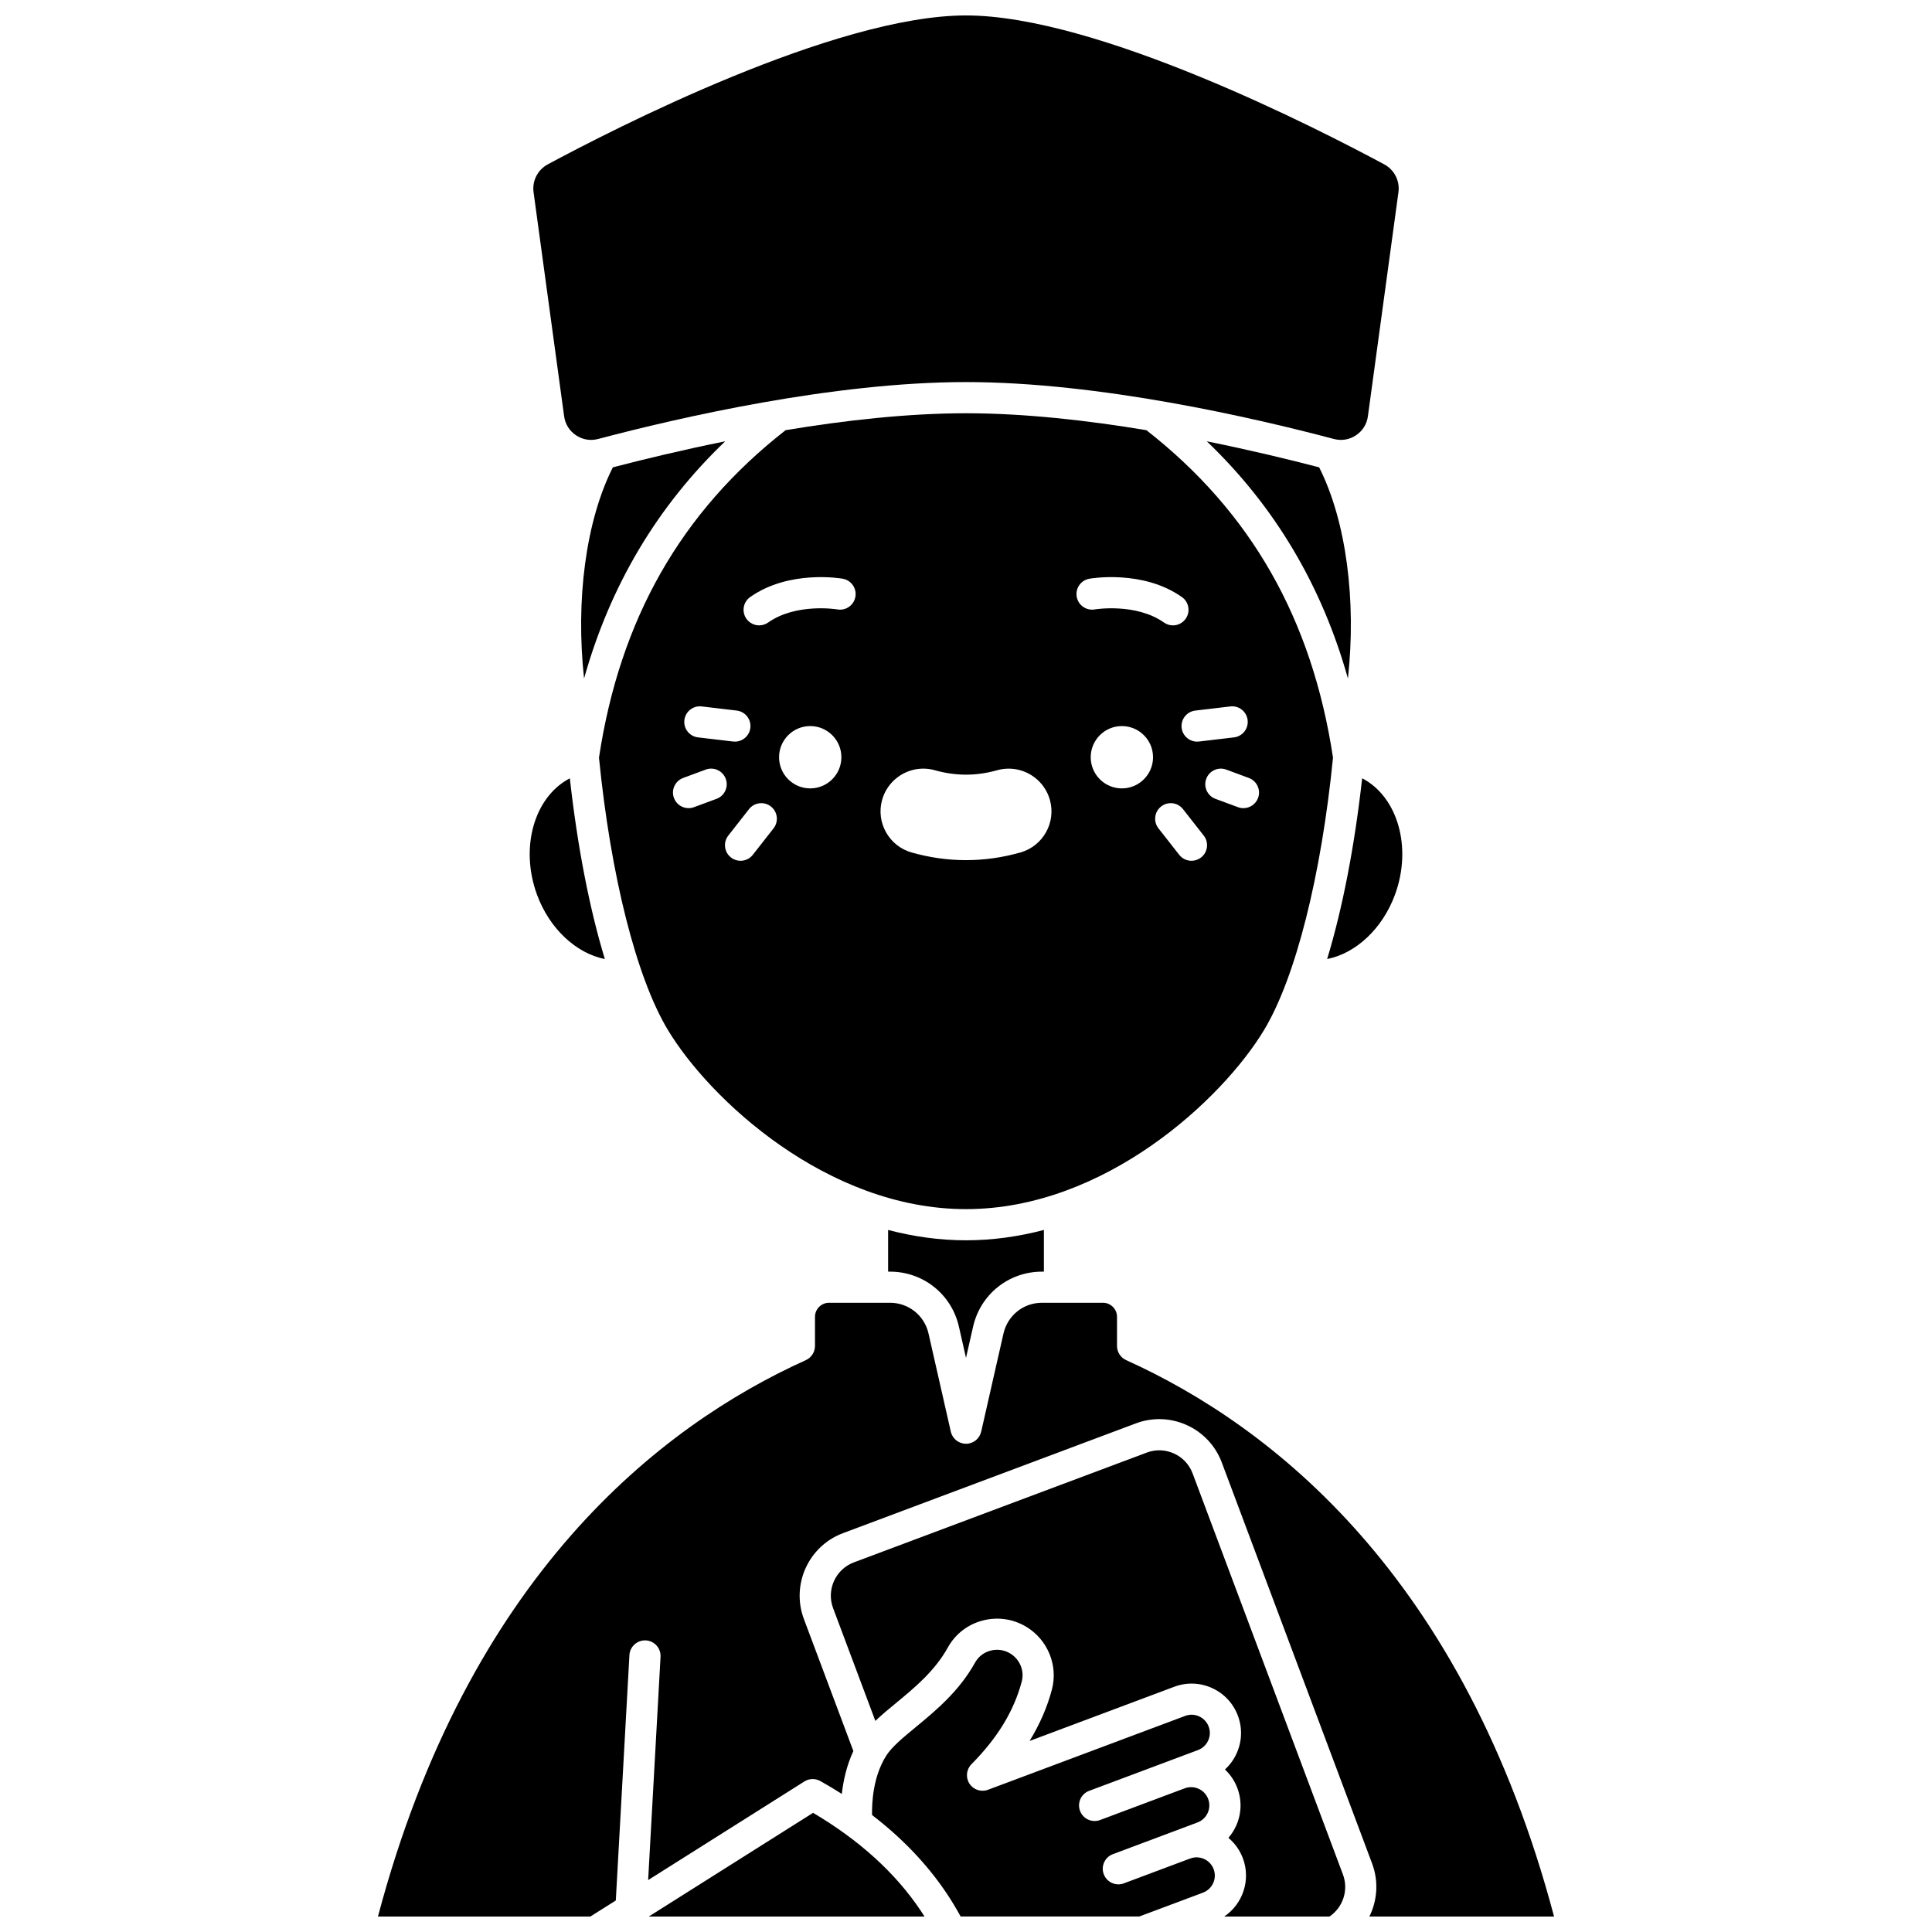 <?xml version="1.0" encoding="UTF-8"?>
<!-- Uploaded to: ICON Repo, www.svgrepo.com, Generator: ICON Repo Mixer Tools -->
<svg width="800px" height="800px" version="1.1" viewBox="144 144 512 512" xmlns="http://www.w3.org/2000/svg">
 <defs>
  <clipPath id="e">
   <path d="m364 528h137v123.9h-137z"/>
  </clipPath>
  <clipPath id="d">
   <path d="m244 489h312v162.9h-312z"/>
  </clipPath>
  <clipPath id="c">
   <path d="m285 148.09h230v112.91h-230z"/>
  </clipPath>
  <clipPath id="b">
   <path d="m375 581h91v70.902h-91z"/>
  </clipPath>
  <clipPath id="a">
   <path d="m315 624h75v27.902h-75z"/>
  </clipPath>
 </defs>
 <path d="m493.59 267.85c-7.902-2.062-18.223-4.566-29.777-6.898 17.965 17.176 30.496 38.215 37.402 62.863 2.262-20.684-0.434-41.711-7.625-55.965z"/>
 <path d="m306.41 267.85c-7.191 14.25-9.887 35.281-7.625 55.961 6.906-24.648 19.438-45.684 37.402-62.863-11.555 2.34-21.871 4.84-29.777 6.902z"/>
 <path d="m479.04 416.88c8.312-13.859 15.113-40.781 18.219-72.094-5.555-36.719-21.738-65.125-49.453-86.785-15.582-2.59-32.289-4.484-47.809-4.484-15.52 0-32.223 1.898-47.809 4.484-27.711 21.664-43.898 50.066-49.453 86.785 3.106 31.309 9.902 58.234 18.219 72.094 11.031 18.383 42.242 47.551 79.043 47.551 36.801 0 68.012-29.168 79.043-47.551zm-18.273-84.57 9.281-1.098c2.277-0.273 4.32 1.352 4.586 3.617 0.27 2.266-1.352 4.32-3.617 4.586l-9.281 1.098c-0.164 0.02-0.328 0.027-0.492 0.027-2.062 0-3.848-1.543-4.098-3.644-0.266-2.262 1.355-4.316 3.621-4.586zm-135.4 2.516c0.27-2.262 2.324-3.879 4.586-3.617l9.281 1.098c2.266 0.27 3.883 2.32 3.617 4.586-0.25 2.098-2.031 3.644-4.098 3.644-0.16 0-0.324-0.008-0.492-0.027l-9.281-1.098c-2.262-0.266-3.879-2.32-3.613-4.586zm8.527 20.871-5.984 2.215c-0.473 0.176-0.957 0.258-1.434 0.258-1.68 0-3.258-1.031-3.875-2.699-0.789-2.141 0.301-4.516 2.441-5.305l5.984-2.215c2.141-0.789 4.512 0.301 5.305 2.441 0.793 2.137-0.297 4.516-2.438 5.305zm15.105 7.824-5.496 7.012c-0.816 1.039-2.027 1.582-3.254 1.582-0.891 0-1.789-0.285-2.543-0.879-1.793-1.406-2.109-4.004-0.703-5.797l5.496-7.012c1.406-1.793 4-2.109 5.797-0.703 1.793 1.406 2.109 4.004 0.703 5.797zm9.719-10.59c-4.562 0-8.258-3.699-8.258-8.258 0-4.562 3.699-8.258 8.258-8.258 4.562 0 8.258 3.699 8.258 8.258 0 4.559-3.699 8.258-8.258 8.258zm11.969-50.781c-0.395 2.242-2.523 3.746-4.773 3.352-0.188-0.031-10.918-1.762-18.352 3.473-0.723 0.512-1.551 0.754-2.375 0.754-1.297 0-2.574-0.609-3.379-1.75-1.312-1.863-0.867-4.441 0.996-5.754 10.305-7.262 23.957-4.957 24.531-4.859 2.246 0.398 3.746 2.539 3.352 4.785zm43.723 67.766c-4.758 1.348-9.605 2.031-14.41 2.031-4.809 0-9.652-0.684-14.414-2.031-6.004-1.703-9.508-7.973-7.809-13.98 1.371-4.852 5.852-8.242 10.895-8.242 1.047 0 2.09 0.145 3.102 0.434 2.727 0.773 5.492 1.164 8.223 1.164 2.734 0 5.508-0.391 8.246-1.168 1-0.285 2.031-0.426 3.078-0.426 5.059 0 9.539 3.394 10.902 8.254 1.703 6.004-1.809 12.266-7.812 13.965zm14.93-67.777c-0.391-2.242 1.105-4.375 3.348-4.773 0.574-0.102 14.227-2.406 24.531 4.859 1.863 1.312 2.309 3.891 0.996 5.754-0.805 1.141-2.082 1.75-3.379 1.75-0.82 0-1.652-0.242-2.375-0.754-7.461-5.258-18.246-3.492-18.352-3.473-2.246 0.379-4.379-1.121-4.769-3.363zm11.969 50.793c-4.562 0-8.258-3.699-8.258-8.258 0-4.562 3.699-8.258 8.258-8.258 4.562 0 8.258 3.699 8.258 8.258 0 4.559-3.695 8.258-8.258 8.258zm20.992 18.305c-0.754 0.59-1.652 0.879-2.543 0.879-1.227 0-2.438-0.543-3.254-1.582l-5.496-7.012c-1.406-1.793-1.094-4.391 0.703-5.797s4.391-1.094 5.797 0.703l5.496 7.012c1.406 1.793 1.09 4.387-0.703 5.797zm1.367-20.844c0.793-2.141 3.164-3.231 5.305-2.441l5.984 2.215c2.141 0.793 3.231 3.168 2.441 5.305-0.617 1.668-2.195 2.699-3.875 2.699-0.477 0-0.961-0.082-1.434-0.258l-5.984-2.215c-2.133-0.789-3.227-3.168-2.438-5.305z"/>
 <path d="m379.36 469.95v11.047h0.5c8.801 0 16.312 5.996 18.262 14.578l1.879 8.277 1.879-8.277c1.949-8.586 9.461-14.578 18.262-14.578h0.5v-11.047c-6.629 1.738-13.535 2.742-20.645 2.742-7.102 0-14.008-1.004-20.637-2.742z"/>
 <path d="m513.71 381.03c4.578-12.539 0.652-25.906-8.723-30.777-2.031 18.199-5.231 34.578-9.281 47.902 7.59-1.5 14.684-8.027 18.004-17.125z"/>
 <g clip-path="url(#e)">
  <path d="m460.05 534.46c-1.824-4.863-7.266-7.336-12.125-5.516l-77.633 29.098c-4.863 1.824-7.336 7.262-5.516 12.125l11.203 29.891c1.672-1.602 3.555-3.156 5.496-4.754 4.801-3.957 10.242-8.441 13.699-14.68 1.965-3.551 5.219-6.09 9.152-7.144 3.977-1.066 8.102-0.488 11.629 1.625 5.699 3.418 8.5 10.258 6.812 16.633-1.238 4.68-3.219 9.234-5.914 13.633l38.34-14.363c3.273-1.227 6.832-1.105 10.016 0.344 3.184 1.449 5.613 4.051 6.84 7.324 1.227 3.273 1.105 6.832-0.344 10.016-0.742 1.633-1.797 3.066-3.082 4.242 1.441 1.355 2.578 3.027 3.293 4.938 1.227 3.273 1.105 6.832-0.344 10.016-0.531 1.164-1.219 2.227-2.031 3.164 1.672 1.402 3.019 3.231 3.836 5.414 2.164 5.785-0.047 12.141-4.961 15.449h27.883c3.598-2.391 5.144-7.016 3.598-11.145z"/>
 </g>
 <g clip-path="url(#d)">
  <path d="m555.84 651.9c-23.934-90.184-74.676-129.95-113.39-147.45-1.48-0.668-2.43-2.141-2.43-3.766v-7.711c0-2.055-1.672-3.727-3.727-3.727h-16.148c-4.922 0-9.117 3.352-10.211 8.152l-5.906 26c-0.426 1.879-2.098 3.215-4.027 3.215s-3.602-1.336-4.027-3.215l-5.906-26.004c-1.09-4.797-5.289-8.148-10.211-8.148h-16.148c-2.055 0-3.727 1.672-3.727 3.727v7.711c0 1.621-0.949 3.094-2.43 3.766-38.719 17.492-89.457 57.262-113.39 147.45h56.293l6.742-4.254 3.609-65.031c0.125-2.277 2.086-4.008 4.352-3.894 2.277 0.129 4.019 2.074 3.894 4.352l-3.285 59.164 41.406-26.133c1.281-0.809 2.906-0.848 4.227-0.105 1.957 1.102 3.856 2.242 5.695 3.41 0.371-3.391 1.227-7.438 3.059-11.363l-13.113-34.98c-3.422-9.129 1.223-19.336 10.348-22.758l77.633-29.098c9.133-3.426 19.336 1.223 22.758 10.348l39.844 106.3c1.77 4.723 1.379 9.789-0.723 14.043l48.941 0.004z"/>
 </g>
 <g clip-path="url(#c)">
  <path d="m293.5 254.32c0.285 2.082 1.402 3.871 3.152 5.039 1.746 1.164 3.828 1.512 5.867 0.973 21.273-5.629 62.223-15.078 97.484-15.078s76.215 9.445 97.484 15.078c2.035 0.539 4.121 0.191 5.867-0.973 1.746-1.164 2.867-2.953 3.152-5.039l8.098-59.402c0.406-2.973-1.098-5.922-3.742-7.344-17.203-9.266-76.039-39.484-110.86-39.484-34.824 0-93.656 30.219-110.86 39.48-2.644 1.422-4.148 4.375-3.746 7.348z"/>
 </g>
 <g clip-path="url(#b)">
  <path d="m459.42 636.52h-0.004l-17.594 6.59c-0.477 0.18-0.969 0.262-1.449 0.262-1.672 0-3.246-1.023-3.867-2.684-0.801-2.137 0.281-4.516 2.418-5.316l22.422-8.402c1.207-0.453 2.168-1.348 2.703-2.523s0.582-2.488 0.129-3.695c-0.453-1.211-1.352-2.172-2.523-2.703-1.172-0.535-2.488-0.582-3.695-0.129l-22.422 8.402c-2.137 0.797-4.516-0.281-5.316-2.418s0.281-4.516 2.418-5.316l22.422-8.402 6.418-2.406c1.211-0.453 2.172-1.348 2.703-2.523 0.535-1.176 0.582-2.488 0.125-3.695-0.453-1.207-1.348-2.168-2.523-2.703s-2.484-0.582-3.695-0.129l-52.258 19.578c-1.816 0.68-3.863 0.004-4.918-1.625-1.055-1.629-0.828-3.773 0.535-5.152 6.91-6.961 11.27-14.133 13.328-21.918 0.754-2.844-0.512-5.902-3.074-7.438-1.59-0.953-3.449-1.211-5.238-0.73-1.754 0.473-3.199 1.598-4.07 3.172-4.215 7.609-10.566 12.844-15.668 17.051-3.422 2.82-6.375 5.254-7.875 7.625-3.531 5.586-3.816 12.586-3.742 15.711 7.988 6.137 14.59 13.047 19.699 20.66 1.352 2.012 2.613 4.102 3.773 6.231h47.328l16.895-6.328c2.496-0.934 3.766-3.727 2.828-6.219-0.926-2.488-3.715-3.762-6.211-2.824z"/>
 </g>
 <g clip-path="url(#a)">
  <path d="m359.47 624.42-43.547 27.484h73.086c-0.344-0.547-0.695-1.09-1.055-1.625-6.688-9.961-16.266-18.648-28.484-25.859z"/>
 </g>
 <path d="m304.29 398.16c-4.047-13.324-7.246-29.699-9.277-47.898-9.375 4.867-13.301 18.238-8.723 30.777 3.316 9.09 10.418 15.613 18 17.121z"/>
</svg>
